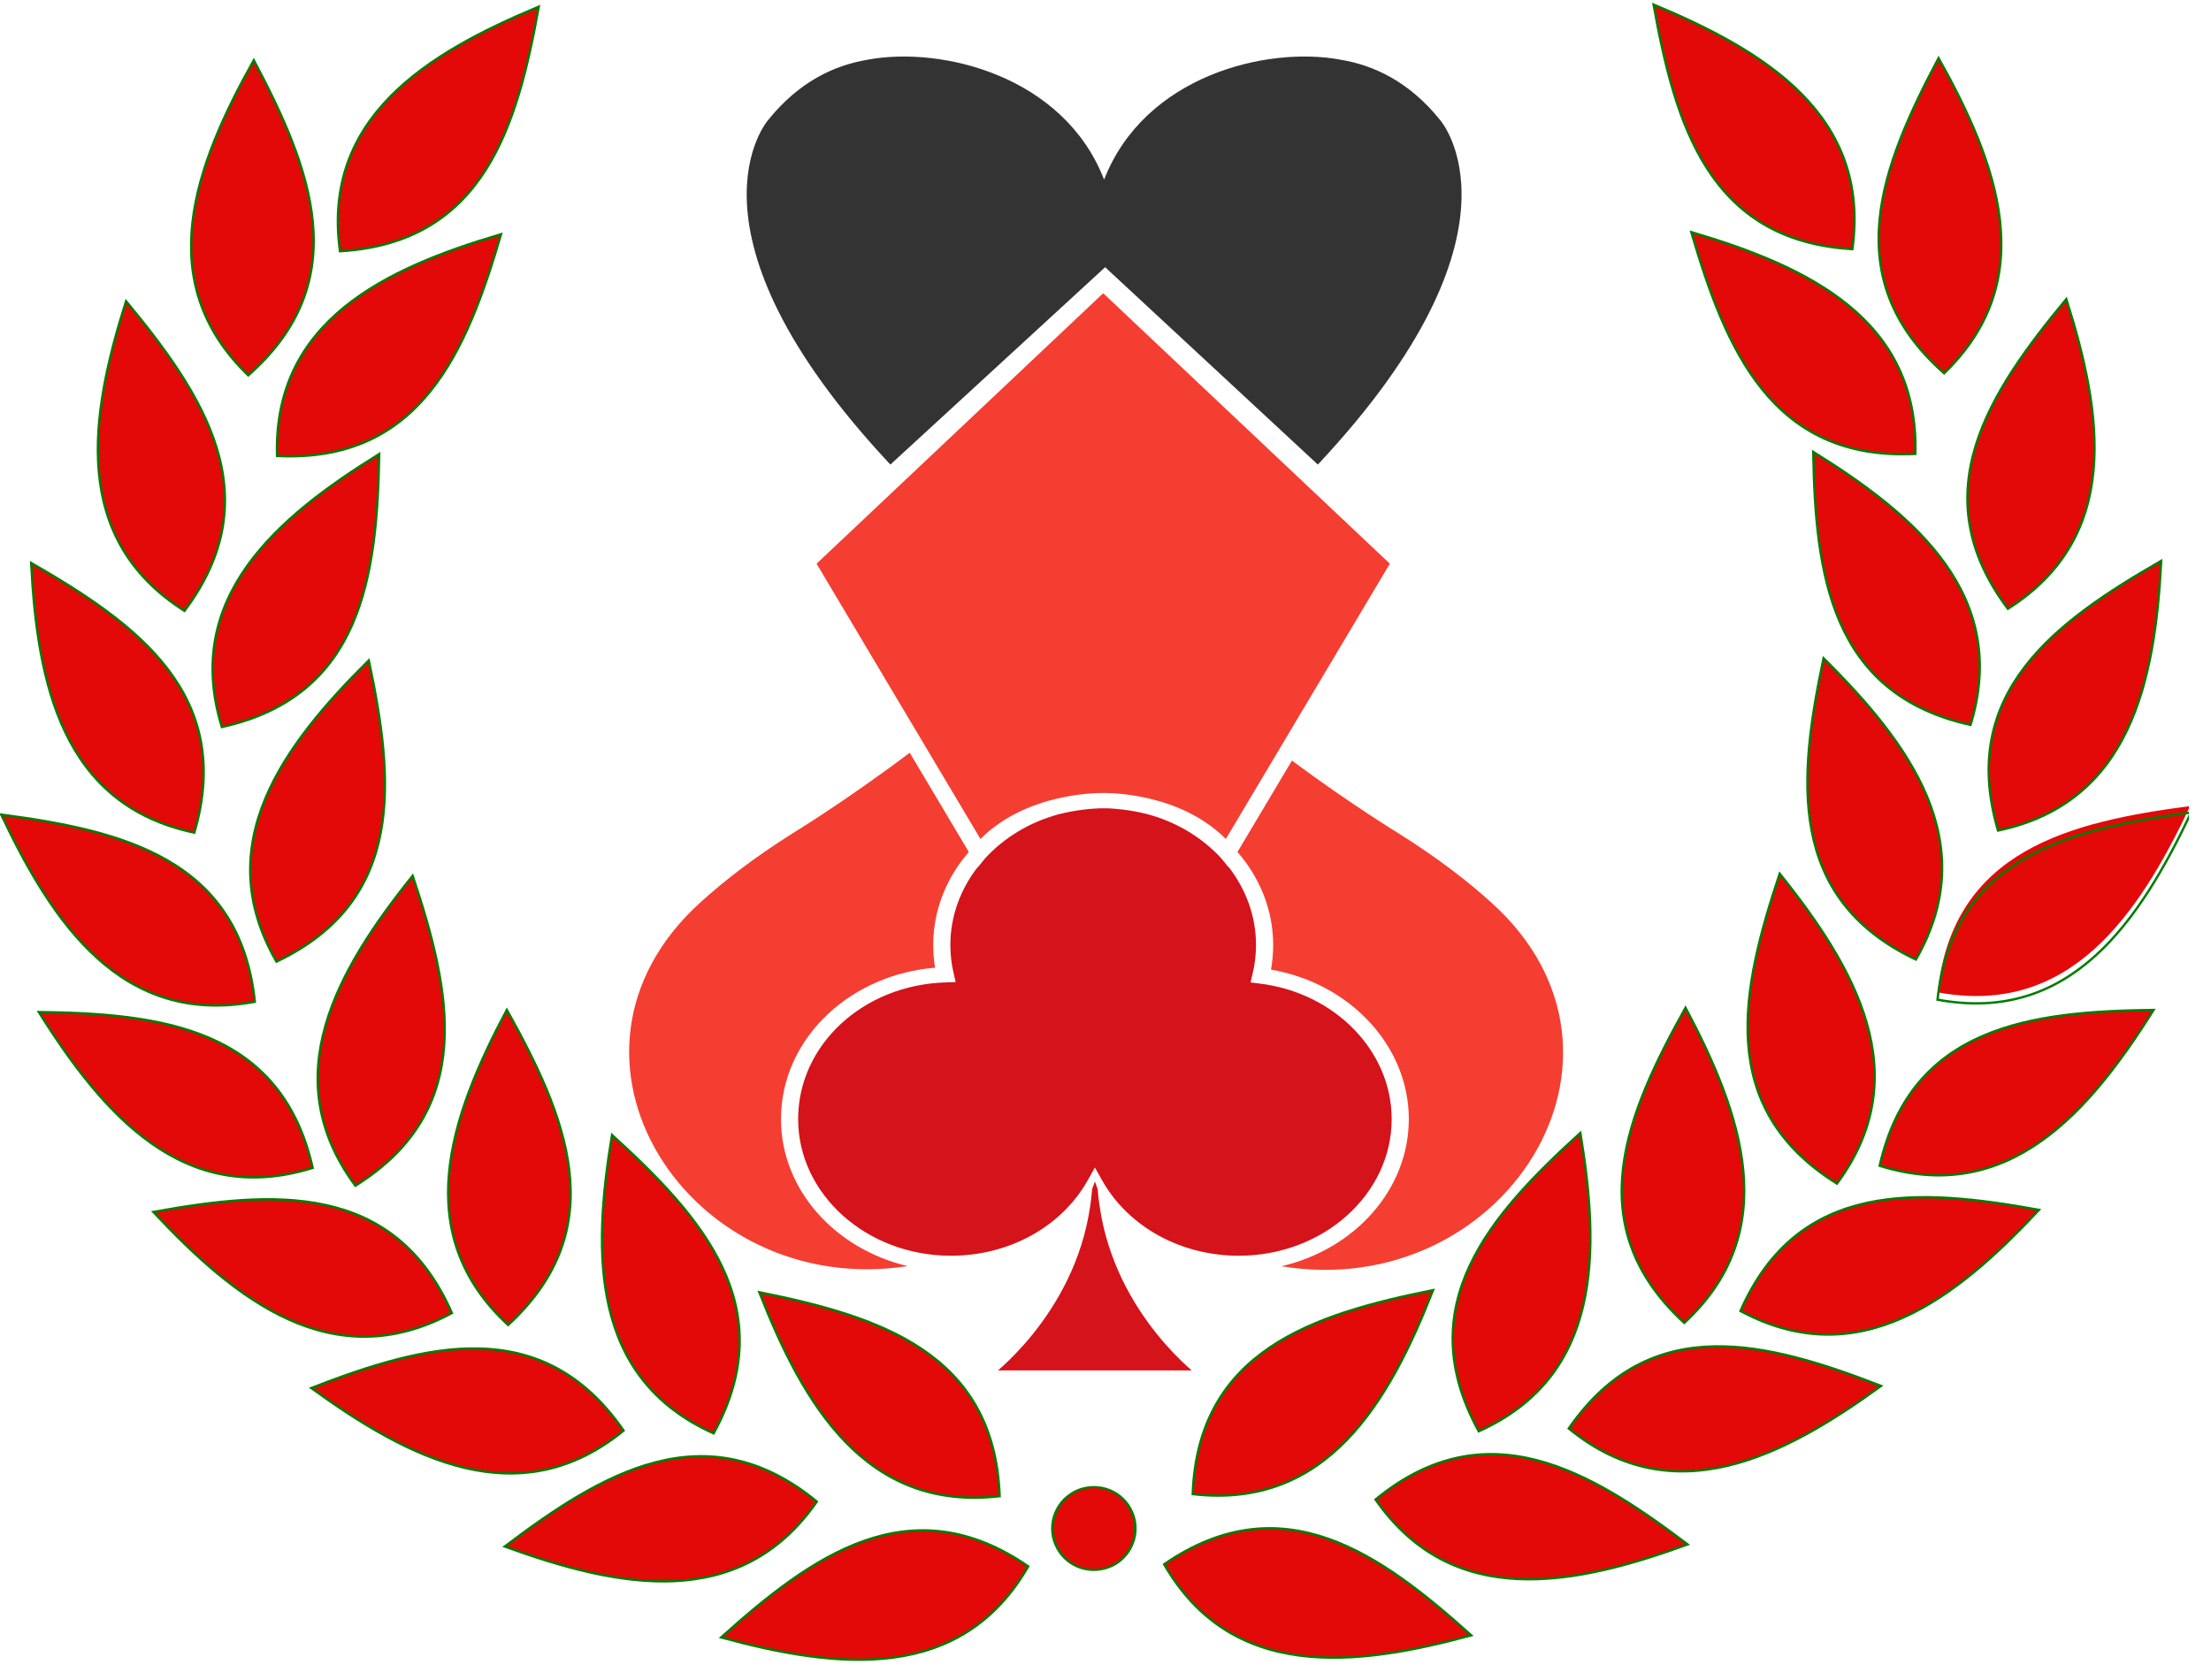 <svg xmlns="http://www.w3.org/2000/svg" xmlns:xlink="http://www.w3.org/1999/xlink" width="100" viewBox="0 0 75 57" height="76" preserveAspectRatio="xMidYMid meet"><defs><clipPath id="9755f6d7c1"><path d="M 65 27 L 74.25 27 L 74.25 34 L 65 34 Z M 65 27 " clip-rule="nonzero"></path></clipPath><clipPath id="e0dba30e2d"><path d="M 65 26 L 74.25 26 L 74.25 35 L 65 35 Z M 65 26 " clip-rule="nonzero"></path></clipPath><clipPath id="81aba97450"><path d="M 33 40 L 41 40 L 41 46.496 L 33 46.496 Z M 33 40 " clip-rule="nonzero"></path></clipPath><clipPath id="64c3339433"><path d="M 25 1.496 L 50 1.496 L 50 16 L 25 16 Z M 25 1.496 " clip-rule="nonzero"></path></clipPath></defs><path stroke-linecap="butt" transform="matrix(-0.08, 0, 0, 0.08, 67.258, -18.642)" fill-opacity="1" fill="#e30909" fill-rule="evenodd" stroke-linejoin="miter" d="M 347.107 896.459 C 296.819 861.822 255.117 892.24 216.898 926.583 C 266.205 939.977 318.455 946.06 347.107 896.459 Z M 347.107 896.459 " stroke="#007d00" stroke-width="1" stroke-opacity="1" stroke-miterlimit="4"></path><path stroke-linecap="butt" transform="matrix(-0.08, 0, 0, 0.08, 67.258, -18.642)" fill-opacity="1" fill="#e30909" fill-rule="evenodd" stroke-linejoin="miter" d="M 334.989 866.679 C 332.781 805.696 283.474 790.34 233.088 780.184 C 251.781 827.773 278.127 873.302 334.989 866.679 Z M 334.989 866.679 " stroke="#007d00" stroke-width="1" stroke-opacity="1" stroke-miterlimit="4"></path><path stroke-linecap="butt" transform="matrix(-0.08, 0, 0, 0.08, 67.258, -18.642)" fill-opacity="1" fill="#e30909" fill-rule="evenodd" stroke-linejoin="miter" d="M 257.472 868.985 C 210.324 830.227 166.169 857.014 125.154 888.021 C 173.184 905.536 224.748 915.986 257.472 868.985 Z M 257.472 868.985 " stroke="#007d00" stroke-width="1" stroke-opacity="1" stroke-miterlimit="4"></path><path stroke-linecap="butt" transform="matrix(-0.08, 0, 0, 0.08, 67.258, -18.642)" fill-opacity="1" fill="#e30909" fill-rule="evenodd" stroke-linejoin="miter" d="M 213.709 840.039 C 243.097 786.562 208.705 748.098 170.633 713.51 C 162.293 763.945 161.459 816.538 213.709 840.039 Z M 213.709 840.039 " stroke="#007d00" stroke-width="1" stroke-opacity="1" stroke-miterlimit="4"></path><path stroke-linecap="butt" transform="matrix(-0.08, 0, 0, 0.08, 67.258, -18.642)" fill-opacity="1" fill="#e30909" fill-rule="evenodd" stroke-linejoin="miter" d="M 175.539 838.861 C 140.853 788.672 91.056 802.262 43.123 820.807 C 84.482 850.832 131.188 875.069 175.539 838.861 Z M 175.539 838.861 " stroke="#007d00" stroke-width="1" stroke-opacity="1" stroke-miterlimit="4"></path><path stroke-linecap="butt" transform="matrix(-0.08, 0, 0, 0.08, 67.258, -18.642)" fill-opacity="1" fill="#e30909" fill-rule="evenodd" stroke-linejoin="miter" d="M 126.576 794.068 C 171.467 752.759 151.058 705.317 126.037 660.425 C 102.046 705.562 84.531 755.163 126.576 794.068 Z M 126.576 794.068 " stroke="#007d00" stroke-width="1" stroke-opacity="1" stroke-miterlimit="4"></path><path stroke-linecap="butt" transform="matrix(-0.08, 0, 0, 0.08, 67.258, -18.642)" fill-opacity="1" fill="#e30909" fill-rule="evenodd" stroke-linejoin="miter" d="M 102.733 789.015 C 78.202 733.134 26.737 737.01 -23.846 746.136 C 11.037 783.471 52.248 816.146 102.733 789.015 Z M 102.733 789.015 " stroke="#007d00" stroke-width="1" stroke-opacity="1" stroke-miterlimit="4"></path><path stroke-linecap="butt" transform="matrix(-0.08, 0, 0, 0.08, 67.258, -18.642)" fill-opacity="1" fill="#e30909" fill-rule="evenodd" stroke-linejoin="miter" d="M 61.815 734.999 C 113.575 702.716 102.34 652.33 86.101 603.563 C 54.113 643.45 27.718 688.93 61.815 734.999 Z M 61.815 734.999 " stroke="#007d00" stroke-width="1" stroke-opacity="1" stroke-miterlimit="4"></path><path stroke-linecap="butt" transform="matrix(-0.08, 0, 0, 0.08, 67.258, -18.642)" fill-opacity="1" fill="#e30909" fill-rule="evenodd" stroke-linejoin="miter" d="M 43.712 727.443 C 30.22 667.932 -21.049 661.995 -72.416 661.358 C -45.236 704.63 -10.942 744.516 43.712 727.443 Z M 43.712 727.443 " stroke="#007d00" stroke-width="1" stroke-opacity="1" stroke-miterlimit="4"></path><path stroke-linecap="butt" transform="matrix(-0.08, 0, 0, 0.08, 67.258, -18.642)" fill-opacity="1" fill="#e30909" fill-rule="evenodd" stroke-linejoin="miter" d="M 28.356 639.967 C 83.5 613.817 78.104 562.499 67.507 512.211 C 31.201 548.173 -0.247 590.317 28.356 639.967 Z M 28.356 639.967 " stroke="#007d00" stroke-width="1" stroke-opacity="1" stroke-miterlimit="4"></path><g clip-path="url(#9755f6d7c1)"><path fill="#e30909" d="M 65.73 33.668 C 66.238 28.836 70.234 27.883 74.293 27.348 C 72.551 31.027 70.219 34.504 65.73 33.668 Z M 65.73 33.668 " fill-opacity="1" fill-rule="evenodd"></path></g><g clip-path="url(#e0dba30e2d)"><path stroke-linecap="butt" transform="matrix(-0.08, 0, 0, 0.08, 67.258, -18.642)" fill="none" stroke-linejoin="miter" d="M 19.181 656.991 C 12.803 596.302 -37.387 584.331 -88.361 577.61 C -66.48 623.826 -37.19 667.49 19.181 656.991 Z M 19.181 656.991 " stroke="#007d00" stroke-width="1" stroke-opacity="1" stroke-miterlimit="4"></path></g><path stroke-linecap="butt" transform="matrix(-0.08, 0, 0, 0.08, 67.258, -18.642)" fill-opacity="1" fill="#e30909" fill-rule="evenodd" stroke-linejoin="miter" d="M 5.199 540.471 C 64.759 527.322 70.99 476.053 71.873 424.686 C 28.454 451.621 -11.629 485.718 5.199 540.471 Z M 5.199 540.471 " stroke="#007d00" stroke-width="1" stroke-opacity="1" stroke-miterlimit="4"></path><path stroke-linecap="butt" transform="matrix(-0.08, 0, 0, 0.08, 67.258, -18.642)" fill-opacity="1" fill="#e30909" fill-rule="evenodd" stroke-linejoin="miter" d="M -6.478 585.264 C 10.743 526.733 -31.107 496.512 -75.654 470.902 C -73.054 521.975 -62.555 573.489 -6.478 585.264 Z M -6.478 585.264 " stroke="#007d00" stroke-width="1" stroke-opacity="1" stroke-miterlimit="4"></path><path stroke-linecap="butt" transform="matrix(-0.08, 0, 0, 0.08, 67.258, -18.642)" fill-opacity="1" fill="#e30909" fill-rule="evenodd" stroke-linejoin="miter" d="M 28.601 425.52 C 89.584 428.562 109.11 380.776 123.584 331.47 C 74.571 345.943 26.933 368.216 28.601 425.52 Z M 28.601 425.52 " stroke="#007d00" stroke-width="1" stroke-opacity="1" stroke-miterlimit="4"></path><path stroke-linecap="butt" transform="matrix(-0.08, 0, 0, 0.08, 67.258, -18.642)" fill-opacity="1" fill="#e30909" fill-rule="evenodd" stroke-linejoin="miter" d="M -10.648 491.213 C 26.001 442.397 -2.651 399.469 -35.424 359.876 C -50.829 408.594 -59.072 460.55 -10.648 491.213 Z M -10.648 491.213 " stroke="#007d00" stroke-width="1" stroke-opacity="1" stroke-miterlimit="4"></path><path stroke-linecap="butt" transform="matrix(-0.08, 0, 0, 0.08, 67.258, -18.642)" fill-opacity="1" fill="#e30909" fill-rule="evenodd" stroke-linejoin="miter" d="M 55.29 338.682 C 116.224 335.149 130.501 285.548 139.578 234.966 C 92.43 254.64 47.44 281.918 55.29 338.682 Z M 55.29 338.682 " stroke="#007d00" stroke-width="1" stroke-opacity="1" stroke-miterlimit="4"></path><path stroke-linecap="butt" transform="matrix(-0.08, 0, 0, 0.08, 67.258, -18.642)" fill-opacity="1" fill="#e30909" fill-rule="evenodd" stroke-linejoin="miter" d="M 16.385 391.324 C 62.159 350.996 42.829 303.112 18.74 257.681 C -6.233 302.278 -24.827 351.487 16.385 391.324 Z M 16.385 391.324 " stroke="#007d00" stroke-width="1" stroke-opacity="1" stroke-miterlimit="4"></path><path stroke-linecap="butt" transform="matrix(0.08, 0, 0, 0.08, 7.11, -18.571)" fill-opacity="1" fill="#e30909" fill-rule="evenodd" stroke-linejoin="miter" d="M 347.105 896.46 C 296.817 861.823 255.115 892.241 216.896 926.584 C 266.203 939.978 318.453 946.061 347.105 896.46 Z M 347.105 896.46 " stroke="#007d00" stroke-width="1" stroke-opacity="1" stroke-miterlimit="4"></path><path stroke-linecap="butt" transform="matrix(0.08, 0, 0, 0.08, 7.11, -18.571)" fill-opacity="1" fill="#e30909" fill-rule="evenodd" stroke-linejoin="miter" d="M 334.987 866.68 C 332.779 805.697 283.472 790.341 233.086 780.185 C 251.779 827.775 278.125 873.303 334.987 866.68 Z M 334.987 866.68 " stroke="#007d00" stroke-width="1" stroke-opacity="1" stroke-miterlimit="4"></path><path stroke-linecap="butt" transform="matrix(0.08, 0, 0, 0.08, 7.11, -18.571)" fill-opacity="1" fill="#e30909" fill-rule="evenodd" stroke-linejoin="miter" d="M 257.47 868.986 C 210.322 830.228 166.167 857.015 125.152 888.022 C 173.183 905.537 224.746 915.987 257.47 868.986 Z M 257.47 868.986 " stroke="#007d00" stroke-width="1" stroke-opacity="1" stroke-miterlimit="4"></path><path stroke-linecap="butt" transform="matrix(0.08, 0, 0, 0.08, 7.11, -18.571)" fill-opacity="1" fill="#e30909" fill-rule="evenodd" stroke-linejoin="miter" d="M 213.707 840.04 C 243.095 786.563 208.703 748.099 170.631 713.511 C 162.291 763.946 161.457 816.54 213.707 840.04 Z M 213.707 840.04 " stroke="#007d00" stroke-width="1" stroke-opacity="1" stroke-miterlimit="4"></path><path stroke-linecap="butt" transform="matrix(0.08, 0, 0, 0.08, 7.11, -18.571)" fill-opacity="1" fill="#e30909" fill-rule="evenodd" stroke-linejoin="miter" d="M 175.537 838.862 C 140.851 788.673 91.054 802.263 43.121 820.808 C 84.48 850.833 131.186 875.07 175.537 838.862 Z M 175.537 838.862 " stroke="#007d00" stroke-width="1" stroke-opacity="1" stroke-miterlimit="4"></path><path stroke-linecap="butt" transform="matrix(0.08, 0, 0, 0.08, 7.11, -18.571)" fill-opacity="1" fill="#e30909" fill-rule="evenodd" stroke-linejoin="miter" d="M 126.574 794.07 C 171.465 752.76 151.056 705.318 126.035 660.427 C 102.044 705.563 84.529 755.164 126.574 794.07 Z M 126.574 794.07 " stroke="#007d00" stroke-width="1" stroke-opacity="1" stroke-miterlimit="4"></path><path stroke-linecap="butt" transform="matrix(0.08, 0, 0, 0.08, 7.11, -18.571)" fill-opacity="1" fill="#e30909" fill-rule="evenodd" stroke-linejoin="miter" d="M 102.731 789.016 C 78.2 733.135 26.735 737.011 -23.848 746.137 C 11.035 783.472 52.246 816.147 102.731 789.016 Z M 102.731 789.016 " stroke="#007d00" stroke-width="1" stroke-opacity="1" stroke-miterlimit="4"></path><path stroke-linecap="butt" transform="matrix(0.08, 0, 0, 0.08, 7.11, -18.571)" fill-opacity="1" fill="#e30909" fill-rule="evenodd" stroke-linejoin="miter" d="M 61.813 735 C 113.573 702.717 102.338 652.331 86.099 603.565 C 54.111 643.451 27.716 688.931 61.813 735 Z M 61.813 735 " stroke="#007d00" stroke-width="1" stroke-opacity="1" stroke-miterlimit="4"></path><path stroke-linecap="butt" transform="matrix(0.08, 0, 0, 0.08, 7.11, -18.571)" fill-opacity="1" fill="#e30909" fill-rule="evenodd" stroke-linejoin="miter" d="M 43.71 727.444 C 30.218 667.933 -21.051 661.997 -72.418 661.359 C -45.238 704.631 -10.944 744.518 43.71 727.444 Z M 43.71 727.444 " stroke="#007d00" stroke-width="1" stroke-opacity="1" stroke-miterlimit="4"></path><path stroke-linecap="butt" transform="matrix(0.08, 0, 0, 0.08, 7.11, -18.571)" fill-opacity="1" fill="#e30909" fill-rule="evenodd" stroke-linejoin="miter" d="M 28.354 639.968 C 83.499 613.818 78.102 562.5 67.505 512.212 C 31.199 548.174 -0.249 590.318 28.354 639.968 Z M 28.354 639.968 " stroke="#007d00" stroke-width="1" stroke-opacity="1" stroke-miterlimit="4"></path><path stroke-linecap="butt" transform="matrix(0.08, 0, 0, 0.08, 7.11, -18.571)" fill-opacity="1" fill="#e30909" fill-rule="evenodd" stroke-linejoin="miter" d="M 19.179 656.992 C 12.85 596.303 -37.388 584.333 -88.363 577.611 C -66.482 623.827 -37.192 667.491 19.179 656.992 Z M 19.179 656.992 " stroke="#007d00" stroke-width="1" stroke-opacity="1" stroke-miterlimit="4"></path><path stroke-linecap="butt" transform="matrix(0.08, 0, 0, 0.08, 7.11, -18.571)" fill-opacity="1" fill="#e30909" fill-rule="evenodd" stroke-linejoin="miter" d="M 5.197 540.472 C 64.757 527.323 70.988 476.054 71.92 424.687 C 28.452 451.622 -11.631 485.719 5.197 540.472 Z M 5.197 540.472 " stroke="#007d00" stroke-width="1" stroke-opacity="1" stroke-miterlimit="4"></path><path stroke-linecap="butt" transform="matrix(0.08, 0, 0, 0.08, 7.11, -18.571)" fill-opacity="1" fill="#e30909" fill-rule="evenodd" stroke-linejoin="miter" d="M -6.48 585.265 C 10.741 526.686 -31.109 496.513 -75.656 470.903 C -73.056 521.976 -62.557 573.49 -6.48 585.265 Z M -6.48 585.265 " stroke="#007d00" stroke-width="1" stroke-opacity="1" stroke-miterlimit="4"></path><path stroke-linecap="butt" transform="matrix(0.08, 0, 0, 0.08, 7.11, -18.571)" fill-opacity="1" fill="#e30909" fill-rule="evenodd" stroke-linejoin="miter" d="M 28.599 425.521 C 89.582 428.563 109.108 380.777 123.582 331.471 C 74.569 345.944 26.931 368.218 28.599 425.521 Z M 28.599 425.521 " stroke="#007d00" stroke-width="1" stroke-opacity="1" stroke-miterlimit="4"></path><path stroke-linecap="butt" transform="matrix(0.08, 0, 0, 0.08, 7.11, -18.571)" fill-opacity="1" fill="#e30909" fill-rule="evenodd" stroke-linejoin="miter" d="M -10.65 491.214 C 25.999 442.398 -2.653 399.47 -35.426 359.877 C -50.831 408.595 -59.025 460.551 -10.65 491.214 Z M -10.65 491.214 " stroke="#007d00" stroke-width="1" stroke-opacity="1" stroke-miterlimit="4"></path><path stroke-linecap="butt" transform="matrix(0.08, 0, 0, 0.08, 7.11, -18.571)" fill-opacity="1" fill="#e30909" fill-rule="evenodd" stroke-linejoin="miter" d="M 55.288 338.683 C 116.222 335.15 130.499 285.549 139.576 234.967 C 92.428 254.641 47.438 281.919 55.288 338.683 Z M 55.288 338.683 " stroke="#007d00" stroke-width="1" stroke-opacity="1" stroke-miterlimit="4"></path><path stroke-linecap="butt" transform="matrix(0.08, 0, 0, 0.08, 7.11, -18.571)" fill-opacity="1" fill="#e30909" fill-rule="evenodd" stroke-linejoin="miter" d="M 16.383 391.325 C 62.157 350.997 42.827 303.113 18.738 257.683 C -6.235 302.279 -24.78 351.488 16.383 391.325 Z M 16.383 391.325 " stroke="#007d00" stroke-width="1" stroke-opacity="1" stroke-miterlimit="4"></path><path stroke-linecap="round" transform="matrix(0.107, 0, 0, 0.082, -0.617, -22.423)" fill-opacity="1" fill="#e30909" fill-rule="nonzero" stroke-linejoin="miter" d="M 365.684 905.885 C 365.684 908.173 365.356 910.365 364.664 912.462 C 364.008 914.559 363.06 916.418 361.821 918.038 C 360.618 919.659 359.197 920.898 357.557 921.756 C 355.953 922.614 354.277 923.043 352.564 923.043 C 350.815 923.043 349.138 922.614 347.535 921.756 C 345.931 920.898 344.51 919.659 343.271 918.038 C 342.032 916.418 341.084 914.559 340.428 912.462 C 339.736 910.365 339.408 908.173 339.408 905.885 C 339.408 903.597 339.736 901.405 340.428 899.308 C 341.084 897.211 342.032 895.352 343.271 893.732 C 344.51 892.159 345.931 890.872 347.535 890.014 C 349.138 889.156 350.815 888.727 352.564 888.727 C 354.277 888.727 355.953 889.156 357.557 890.014 C 359.197 890.872 360.618 892.159 361.821 893.732 C 363.06 895.352 364.008 897.211 364.664 899.308 C 365.356 901.405 365.684 903.597 365.684 905.885 Z M 365.684 905.885 " stroke="#007d00" stroke-width="0.849" stroke-opacity="1" stroke-miterlimit="4"></path><path fill="#f43e31" d="M 50.613 30.645 C 49.766 29.875 48.738 29.094 47.496 28.309 C 47.496 28.309 45.848 27.309 43.824 25.805 L 41.977 28.906 C 42.734 29.781 43.188 30.875 43.188 32.062 C 43.188 32.344 43.164 32.625 43.113 32.898 C 45.797 33.359 47.789 35.492 47.789 37.969 C 47.789 40.363 45.949 42.387 43.469 42.961 C 50.961 44.199 56.359 35.863 50.613 30.645 " fill-opacity="1" fill-rule="nonzero"></path><path fill="#f43e31" d="M 26.492 37.969 C 26.492 36.621 27.066 35.348 28.113 34.379 C 29.078 33.488 30.348 32.945 31.719 32.832 C 31.676 32.578 31.656 32.32 31.656 32.062 C 31.656 30.875 32.105 29.781 32.863 28.906 L 30.859 25.539 C 28.691 27.176 26.867 28.285 26.867 28.285 C 25.625 29.07 24.598 29.852 23.75 30.625 C 18.031 35.82 23.352 44.102 30.789 42.957 C 28.32 42.375 26.492 40.359 26.492 37.969 " fill-opacity="1" fill-rule="nonzero"></path><path fill="#d4131a" d="M 42.023 42.605 C 44.883 42.605 47.207 40.523 47.207 37.969 C 47.207 35.66 45.285 33.684 42.73 33.371 L 42.418 33.332 L 42.484 33.059 C 42.566 32.734 42.605 32.398 42.605 32.062 C 42.605 31.082 42.262 30.168 41.676 29.414 L 41.672 29.422 L 41.426 29.121 C 40.77 28.406 39.883 27.871 38.867 27.609 C 38.309 27.473 37.836 27.438 37.598 27.426 C 37.539 27.426 37.48 27.426 37.426 27.426 L 37.418 27.426 C 37.375 27.426 37.336 27.426 37.293 27.426 C 37.062 27.434 36.516 27.469 35.875 27.637 C 34.902 27.906 34.051 28.43 33.418 29.121 L 33.172 29.422 L 33.168 29.414 C 32.582 30.168 32.238 31.082 32.238 32.062 C 32.238 32.383 32.273 32.707 32.348 33.02 L 32.418 33.32 L 32.074 33.332 C 29.27 33.418 27.074 35.457 27.074 37.969 C 27.074 40.523 29.398 42.605 32.258 42.605 C 34.219 42.605 35.992 41.633 36.883 40.07 L 37.141 39.613 L 37.398 40.07 C 38.289 41.633 40.062 42.605 42.023 42.605 " fill-opacity="1" fill-rule="nonzero"></path><g clip-path="url(#81aba97450)"><path fill="#d4131a" d="M 37.234 40.344 L 37.141 40.086 L 37.047 40.344 C 37.031 40.543 37.008 40.738 36.98 40.926 C 36.441 44.656 33.527 46.762 33.527 46.762 L 40.75 46.762 C 40.75 46.762 37.84 44.656 37.301 40.926 C 37.27 40.738 37.25 40.543 37.234 40.344 " fill-opacity="1" fill-rule="nonzero"></path></g><path fill="#f43e31" d="M 33.258 28.465 C 34.832 26.891 37.234 26.902 37.422 26.906 C 37.609 26.902 40.012 26.891 41.582 28.465 L 47.145 19.125 L 37.422 9.949 L 27.699 19.125 L 33.258 28.465 " fill-opacity="1" fill-rule="nonzero"></path><g clip-path="url(#64c3339433)"><path fill="#333333" d="M 48.852 4.074 C 47.805 2.77 46.598 2.211 45.477 2.027 C 45.473 2.027 45.469 2.023 45.461 2.023 C 42.969 1.562 38.824 2.566 37.453 6.094 C 36.082 2.566 31.938 1.562 29.445 2.023 C 29.438 2.023 29.434 2.027 29.43 2.027 C 28.309 2.211 27.102 2.77 26.055 4.074 C 26.055 4.074 22.762 7.82 30.203 15.762 L 37.488 9.066 L 44.703 15.762 C 52.145 7.82 48.852 4.074 48.852 4.074 " fill-opacity="1" fill-rule="nonzero"></path></g></svg>